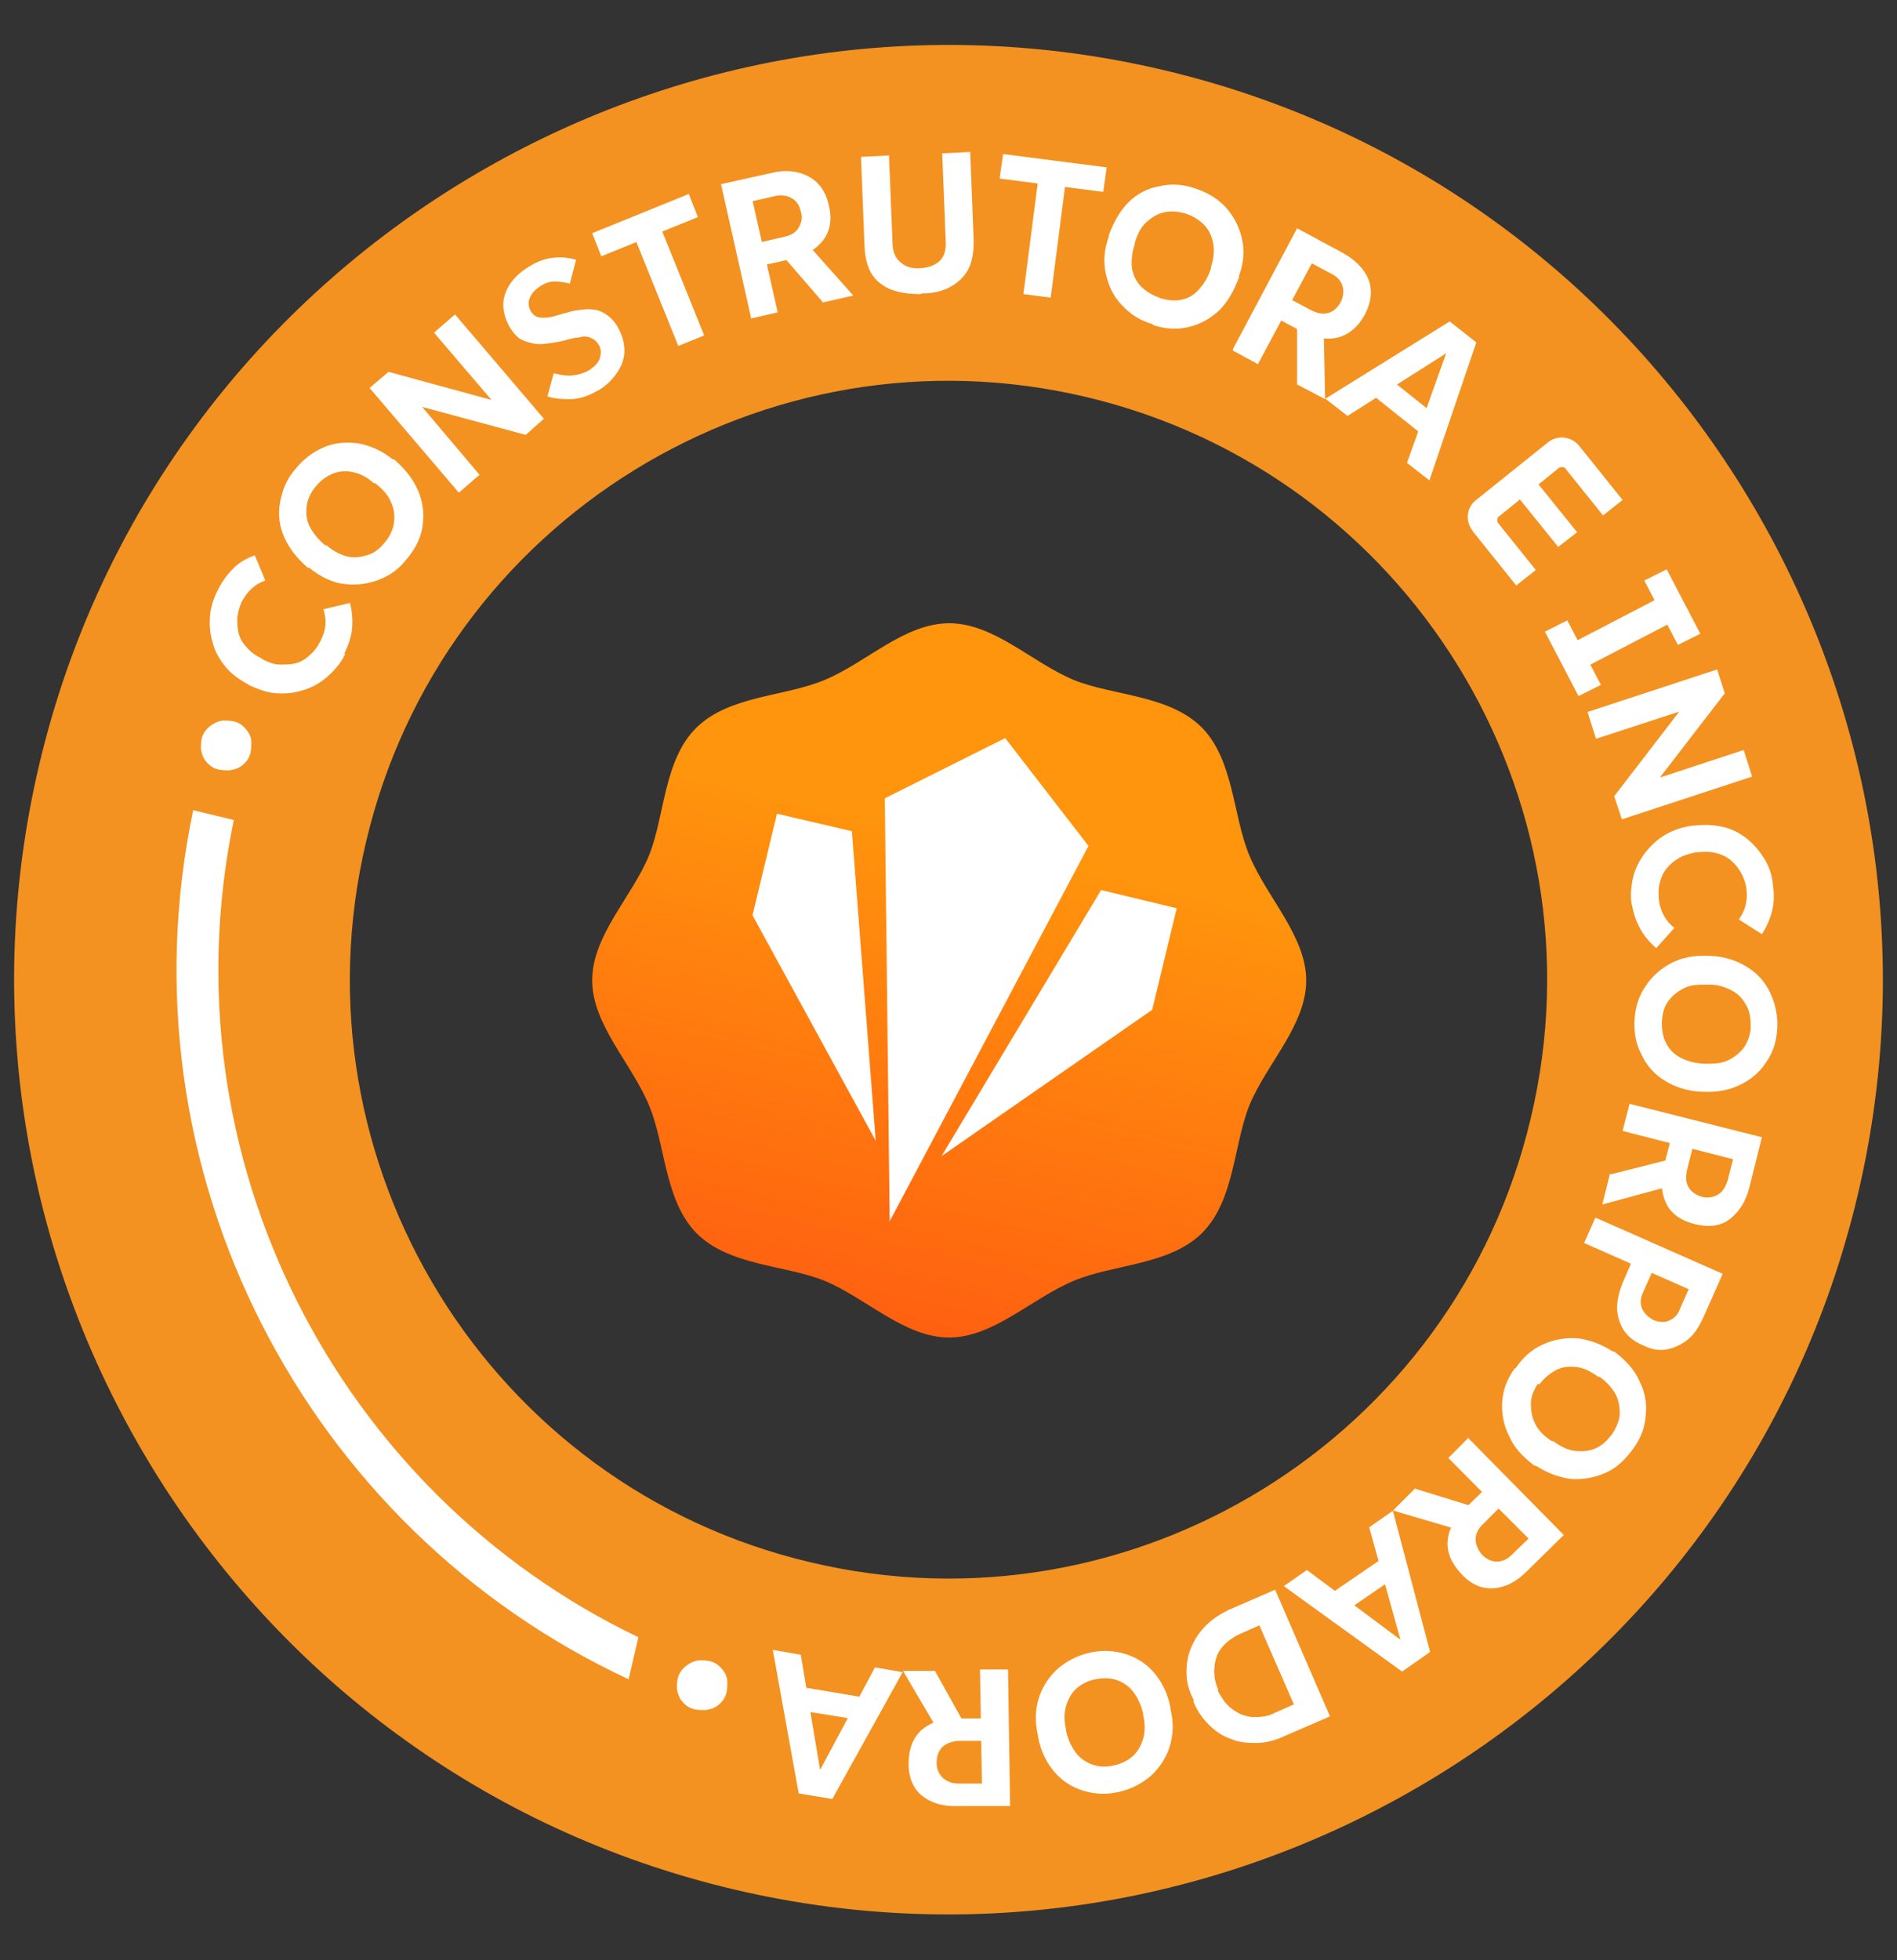 <svg xmlns="http://www.w3.org/2000/svg" xmlns:xlink="http://www.w3.org/1999/xlink" id="Camada_1" viewBox="0 0 271 279.9"><rect x="0" y="0" width="271" height="279.9" fill="#333333" stroke="none"/><defs><style>      .st0 {        fill: #f39221;      }      .st1 {        fill: #fff;      }      .st2 {        fill: url(#Gradiente_sem_nome_3);      }    </style><linearGradient id="Gradiente_sem_nome_3" data-name="Gradiente sem nome 3" x1="117.4" y1="-453.8" x2="117.4" y2="-553.8" gradientTransform="translate(137.2 -377.3) rotate(13.3) scale(1 -1)" gradientUnits="userSpaceOnUse"><stop offset=".3" stop-color="#ff940d"></stop><stop offset="1" stop-color="#ff6010"></stop></linearGradient></defs><path class="st1" d="M248.2,141.4c0,1,0,2-.1,2.9l-15.1-.4.5-18.8,14,.4c.6,5.2.8,10.5.7,15.8h0Z"></path><path class="st2" d="M186.6,140c0-6.3-5.6-11.8-8.1-17.8-2.4-5.7-2.2-13.6-6.8-18.3-4.7-4.7-12.6-4.5-18.3-6.8-6-2.5-11.4-8.1-17.8-8.1-6.4,0-11.8,5.6-17.8,8.1-5.7,2.4-13.6,2.2-18.3,6.8s-4.5,12.6-6.8,18.3c-2.5,6-8.1,11.4-8.1,17.8,0,6.3,5.6,11.8,8.1,17.8,2.4,5.7,2.2,13.6,6.8,18.3,4.7,4.7,12.6,4.5,18.3,6.8,6,2.5,11.4,8.1,17.8,8.1,6.3,0,11.8-5.6,17.8-8.1,5.7-2.4,13.6-2.2,18.3-6.8,4.7-4.7,4.5-12.6,6.8-18.3,2.5-6,8.1-11.4,8.1-17.8h0s0,0,0,0Z"></path><g><polygon class="st1" points="126.4 114 143.6 105.4 155.5 120.8 127.1 174.4 126.4 114"></polygon><polygon class="st1" points="157.3 127.1 134.5 165.1 164.6 144.2 168.1 129.7 157.3 127.1"></polygon><polygon class="st1" points="121.7 118.7 125.1 162.9 107.5 130.7 111 116.2 121.7 118.7"></polygon></g><path class="st0" d="M166.2,10C94.6-6.9,22.5,37.6,5.6,109.2c-16.9,71.6,27.6,143.7,99.2,160.6,71.6,16.9,143.7-27.6,160.6-99.2,16.9-71.6-27.6-143.7-99.2-160.6ZM218.7,159.6c-10.8,45.9-57,74.4-102.9,63.5-45.9-10.8-74.4-57-63.5-102.9,10.8-45.9,57-74.4,102.9-63.5,45.9,10.9,74.4,57,63.5,102.9Z"></path><g><path class="st1" d="M49.3,93.4c-.6,1.3-1.5,2.3-2.5,3.2-1,.9-2.1,1.5-3.3,1.9s-2.5.6-3.8.5c-1.3,0-2.6-.5-4-1.1l-.3-.2c-1.3-.7-2.4-1.5-3.2-2.5s-1.5-2.1-1.8-3.4c-.4-1.2-.5-2.5-.4-3.8s.5-2.6,1.2-3.9c.6-1.2,1.4-2.2,2.2-3s1.9-1.4,3-1.8l1.5,3.6c-1.5.5-2.5,1.5-3.3,2.9-.4.8-.6,1.6-.7,2.4,0,.8,0,1.6.2,2.3.2.7.6,1.4,1.2,2,.5.6,1.2,1.1,2,1.5l.3.2c.8.4,1.6.7,2.4.7.8,0,1.6,0,2.3-.2.7-.2,1.4-.6,2-1.2.6-.5,1.1-1.2,1.5-2,.8-1.5.9-3,.4-4.5l3.8-.9c.3,1.2.4,2.4.3,3.6-.1,1.2-.5,2.4-1.1,3.6h0Z"></path><path class="st1" d="M58.2,79.7c-1.1,1.5-2.5,2.5-4.1,3.1-1.6.6-3.2.8-4.9.6s-3.4-1-5-2.3h-.2c-1.6-1.4-2.7-2.8-3.4-4.4s-.9-3.2-.6-4.9.9-3.3,2.1-4.7c1.2-1.5,2.5-2.5,4.1-3.2s3.2-.8,4.9-.6c1.7.3,3.4,1,5,2.3h.2c1.6,1.4,2.7,2.8,3.4,4.4s.9,3.2.7,4.9-.9,3.2-2.1,4.7ZM55.1,77.3c.7-.9,1.1-1.8,1.2-2.8s0-1.9-.5-2.9c-.4-1-1.2-1.8-2.2-2.6h-.2c-1-.9-2-1.4-3.1-1.6-1-.2-2-.1-2.9.3s-1.7,1-2.4,1.9-1.1,1.8-1.2,2.8c-.1,1,0,2,.5,2.9s1.2,1.8,2.2,2.6h.2c1,.9,2.1,1.4,3.1,1.6s2,0,2.9-.3,1.7-1,2.4-1.9h0Z"></path><path class="st1" d="M65.5,70.3l-12.7-14.9,2.7-2.3,17.6,4.8-1.1,1.3-10-11.7,3-2.6,12.7,14.9-2.6,2.3-17.4-4.7,1-1.2,9.8,11.6-3,2.6h0Z"></path><path class="st1" d="M85.5,55.7c-1.3.8-2.5,1.2-3.8,1.3-1.2,0-2.4,0-3.5-.4l.9-3.3c1.1.3,2,.4,2.8.3s1.5-.3,2.2-.7c.8-.5,1.4-1.1,1.6-1.8s.2-1.3-.2-1.9c-.3-.5-.7-.8-1.2-1s-1-.2-1.6,0c-.6,0-1.3.2-2,.4-.7.2-1.4.3-2.1.4-.7.1-1.4.2-2.1.1s-1.4-.3-2-.6-1.2-1-1.7-1.8c-.6-1.1-.9-2.1-.9-3.2,0-1.1.4-2.1,1-3s1.6-1.8,2.8-2.5c1.1-.7,2.3-1.1,3.4-1.2,1.2-.1,2.2,0,3.2.3l-.9,3.4c-.8-.2-1.5-.3-2.2-.3-.6,0-1.3.2-1.9.6-.8.5-1.3,1-1.6,1.7-.3.7-.2,1.3.1,1.9.3.5.7.8,1.1.9s1,.1,1.6,0c.6-.1,1.2-.3,1.9-.5.7-.2,1.4-.4,2.1-.5.7-.1,1.4-.2,2.1-.1.7,0,1.4.3,2,.7.6.4,1.2,1,1.7,1.9.6,1.1.9,2.2.9,3.3,0,1.1-.4,2.2-1.1,3.2s-1.6,1.9-2.9,2.6h0Z"></path><path class="st1" d="M85.9,36.6l-1.3-3.3,13.8-5.6,1.3,3.3-13.8,5.6ZM96.9,49.4l-6.7-16.6,3.7-1.5,6.7,16.6-3.7,1.5Z"></path><path class="st1" d="M107.3,45.4l-4.3-19.1,7.2-1.6c2-.5,3.8-.3,5.3.5s2.5,2.2,2.9,4.1c.5,2,.2,3.7-.8,5-1,1.3-2.5,2.2-4.6,2.7l-5.4,1.2-.7-3.2,5.2-1.2c.9-.2,1.6-.6,2-1.3s.6-1.4.3-2.3c-.2-.9-.6-1.5-1.3-1.9-.7-.4-1.5-.5-2.4-.3l-4.8,1.1,1.3-1.8,3.9,17.3-3.9.9h0ZM117.5,43.1l-6.4-7.4,4.2-.9,6.6,7.4-4.4,1Z"></path><path class="st1" d="M131.5,42c-2.3,0-4.3-.4-5.7-1.5-1.5-1.1-2.2-2.9-2.3-5.4l-.5-12.7,4-.2.5,12.4c0,1.3.4,2.3,1.2,2.9.7.6,1.6.9,2.8.8s2-.4,2.7-1,1-1.7.9-3l-.5-12.4,4-.2.5,12.7c0,1.6-.2,3-.8,4.1s-1.5,1.9-2.6,2.5c-1.1.6-2.5.9-4,.9h0Z"></path><path class="st1" d="M142.8,25.5l.5-3.5,14.8,1.9-.5,3.5s-14.8-1.9-14.8-1.9ZM146.2,42l2.3-17.8,3.9.5-2.3,17.8-3.9-.5Z"></path><path class="st1" d="M164.7,46.3c-1.8-.5-3.2-1.4-4.4-2.7-1.2-1.2-1.9-2.7-2.3-4.4s-.3-3.5.4-5.4v-.2c.7-1.9,1.6-3.5,2.8-4.7s2.7-2,4.4-2.3c1.7-.4,3.4-.3,5.1.3,1.8.6,3.2,1.4,4.4,2.7,1.1,1.2,1.9,2.7,2.3,4.4s.3,3.5-.4,5.4v.2c-.7,1.9-1.6,3.5-2.8,4.7-1.3,1.2-2.7,2-4.4,2.4-1.6.4-3.4.3-5.1-.3h0ZM165.8,42.6c1.1.3,2.1.4,3,.2,1-.2,1.8-.7,2.5-1.5s1.3-1.7,1.7-3v-.2c.4-1.2.5-2.4.3-3.4s-.6-1.9-1.3-2.6c-.7-.7-1.5-1.2-2.6-1.6-1.1-.3-2.1-.4-3-.2-1,.2-1.8.7-2.6,1.4s-1.3,1.7-1.7,3v.2c-.4,1.2-.5,2.4-.4,3.4.2,1,.6,1.9,1.3,2.6.7.7,1.5,1.2,2.6,1.6h0Z"></path><path class="st1" d="M176.1,49.9l9.2-17.3,6.5,3.5c1.8,1,3.1,2.3,3.7,3.8.6,1.6.4,3.2-.5,5-1,1.8-2.3,2.9-3.9,3.3-1.6.4-3.4,0-5.2-.9l-4.9-2.6,1.6-2.9,4.7,2.5c.8.4,1.6.6,2.4.4.8-.2,1.3-.7,1.8-1.5.4-.8.5-1.6.3-2.3-.2-.8-.8-1.4-1.6-1.8l-4.3-2.3,2.2-.5-8.4,15.7-3.5-1.9h0ZM185.3,54.9v-9.8s3.8,2,3.8,2l.2,9.9-4-2.1Z"></path><path class="st1" d="M189.4,56.9l17.7-11,3.8,3-6.7,19.7-3.2-2.5,5.9-16.5.4.4-14.8,9.4-3.2-2.5h0ZM194.7,55.3l3.1-1.8,7.9,6.3-1.1,3.4-9.9-7.9h0Z"></path><path class="st1" d="M210.5,76c-.6-.8-.9-1.6-.8-2.5s.5-1.6,1.3-2.2l10.1-8.1c.7-.6,1.6-.8,2.4-.7s1.6.5,2.2,1.3l6.1,7.6-2.8,2.2-5.3-6.6c-.1-.2-.3-.3-.5-.3s-.4,0-.6.2l-8.4,6.8c-.2.1-.3.3-.3.5s0,.4.2.6l5.3,6.6-2.8,2.2-6.1-7.6h0ZM215.9,69.8l2.7-2.1,6.7,8.3-2.7,2.1-6.7-8.3Z"></path><path class="st1" d="M220.7,90.2l3.2-1.6,4.8,9.2-3.2,1.6-4.8-9.2ZM223.3,92.5l15.2-7.9,1.8,3.5-15.2,7.9-1.8-3.5ZM234.9,82.9l3.2-1.6,4.8,9.2-3.2,1.6-4.8-9.2Z"></path><path class="st1" d="M226.7,101.7l18.6-6.1,1.1,3.4-11.1,14.4-.8-1.5,14.6-4.8,1.2,3.8-18.6,6.1-1.1-3.3,11-14.3.8,1.4-14.4,4.7-1.2-3.8Z"></path><path class="st1" d="M233.1,129.3c-.2-1.4-.1-2.7.2-4s.9-2.4,1.7-3.5c.8-1,1.7-1.9,2.9-2.6s2.5-1.1,3.9-1.3h.3c1.5-.2,2.8-.1,4.1.2s2.4.9,3.4,1.7,1.8,1.8,2.5,2.9c.7,1.2,1.1,2.4,1.2,3.9.2,1.3.1,2.6-.2,3.7s-.8,2.2-1.4,3.1l-3.3-2.1c.9-1.2,1.3-2.7,1.1-4.3-.1-.9-.4-1.7-.8-2.4-.4-.7-.9-1.3-1.5-1.8s-1.3-.8-2.1-1-1.6-.2-2.5-.1h-.3c-.9.2-1.7.4-2.4.8-.7.4-1.3.9-1.8,1.5s-.8,1.3-1,2.1c-.2.8-.2,1.6-.1,2.5.2,1.6,1,3,2.2,3.9l-2.6,2.9c-.9-.8-1.7-1.7-2.3-2.8-.6-1.1-1-2.3-1.2-3.6h0Z"></path><path class="st1" d="M233.5,145.7c.1-1.8.6-3.5,1.6-4.9.9-1.4,2.2-2.5,3.7-3.3,1.6-.8,3.3-1.1,5.4-1h.2c2,.1,3.8.7,5.2,1.6,1.5.9,2.6,2.2,3.3,3.7.7,1.5,1.1,3.2,1,5-.1,1.9-.6,3.5-1.6,4.9-.9,1.4-2.2,2.5-3.7,3.2-1.6.8-3.3,1.1-5.4,1h-.2c-2-.1-3.8-.7-5.2-1.6-1.5-.9-2.6-2.2-3.3-3.7-.8-1.5-1.1-3.2-1-5h0ZM237.4,145.9c0,1.1.1,2.1.6,3,.4.9,1.1,1.6,2,2.1.9.5,2,.8,3.3.9h.2c1.3,0,2.4,0,3.4-.5s1.7-1.1,2.3-1.9c.5-.8.9-1.8.9-2.9s-.1-2.1-.6-3-1.1-1.6-2-2.1-2-.9-3.3-.9h-.2c-1.3,0-2.4,0-3.4.5s-1.7,1.1-2.3,1.9-.8,1.8-.9,2.9h0Z"></path><path class="st1" d="M230.1,167.7l9.5-2.4-1.1,4.1-9.6,2.6,1.1-4.4h0ZM232.7,157.6l19,4.8-1.8,7.2c-.5,2-1.5,3.5-2.8,4.5s-3,1.2-5,.7c-2-.5-3.4-1.5-4.1-3s-.8-3.3-.3-5.3l1.4-5.4,3.2.8-1.3,5.2c-.2.9-.2,1.7.2,2.4s1,1.1,1.9,1.4c.9.2,1.6.1,2.3-.3.7-.4,1.1-1.1,1.4-2l1.2-4.7,1,2-17.2-4.4,1-3.9h0Z"></path><path class="st1" d="M228.2,174l17.9,7.9-2.8,6.3c-.6,1.3-1.3,2.4-2.2,3.1s-1.9,1.2-3,1.4c-1.1.2-2.2,0-3.4-.6-1.2-.5-2.1-1.2-2.7-2.1-.6-.9-.9-1.9-1-3.1,0-1.2.3-2.4.8-3.7l2-4.6,3,1.3-2.1,4.7c-.4.9-.4,1.6-.1,2.3s.9,1.2,1.6,1.6c.8.3,1.5.4,2.2.1s1.3-.8,1.6-1.7l1.9-4.3.7,2.1-16.3-7.2,1.6-3.6h0Z"></path><path class="st1" d="M216.5,195.4c1-1.5,2.3-2.7,3.9-3.4,1.5-.7,3.2-1,4.9-.9,1.7.2,3.4.8,5.1,1.9h.2c1.7,1.3,2.9,2.6,3.6,4.2.8,1.6,1.1,3.2.9,4.9-.1,1.7-.7,3.3-1.8,4.8-1.1,1.5-2.3,2.7-3.9,3.4s-3.1,1-4.9.9c-1.7-.2-3.4-.8-5.1-1.9h-.2c-1.7-1.3-2.9-2.6-3.6-4.2-.8-1.6-1.1-3.2-1-4.9.1-1.7.7-3.3,1.8-4.8h0ZM219.7,197.6c-.6.9-1,1.9-1,2.8s.1,1.9.6,2.9,1.3,1.8,2.4,2.5h.2c1.1.8,2.1,1.3,3.2,1.4s2,0,2.9-.4,1.6-1.1,2.3-2c.6-.9,1-1.9,1.1-2.8,0-1-.1-1.9-.6-2.9-.5-.9-1.3-1.8-2.3-2.5h-.2c-1.1-.8-2.1-1.3-3.2-1.4s-2,0-2.9.5-1.6,1.1-2.3,2h0Z"></path><path class="st1" d="M202.2,212.6l9.4,2.9-3.1,3-9.5-2.8,3.2-3.2h0ZM209.6,205.2l13.8,14-5.3,5.2c-1.5,1.5-3.1,2.3-4.7,2.4-1.7.1-3.2-.5-4.6-2-1.4-1.5-2.1-3-2-4.7s1-3.2,2.5-4.7l4-3.9,2.3,2.4-3.8,3.8c-.7.7-1,1.4-1,2.1s.3,1.5.9,2.2c.6.6,1.3,1,2.1,1,.8,0,1.5-.3,2.2-1l3.5-3.4v2.2c-.1,0-12.6-12.6-12.6-12.6l2.8-2.8h0Z"></path><path class="st1" d="M199,215.8l5.3,20.1-4,2.8-16.9-12.2,3.3-2.3,14.1,10.5-.5.3-4.7-16.9,3.3-2.3h0ZM199,221.4l.8,3.5-8.3,5.7-2.9-2,10.4-7.1h0Z"></path><path class="st1" d="M182.2,227.1l7.8,18-6.7,2.9c-1.3.6-2.6.9-3.9.9-1.3,0-2.5-.1-3.6-.6-1.2-.4-2.2-1.1-3.1-2-.9-.9-1.7-2-2.2-3.3v-.3c-.7-1.3-1-2.6-1-3.9,0-1.3.2-2.5.7-3.6.5-1.2,1.2-2.2,2.1-3.1.9-.9,2-1.6,3.2-2.2l6.7-2.9h0ZM179.3,230.5l2.2.9-4.3,1.9c-1.1.5-1.9,1.1-2.6,1.9s-1,1.8-1.1,2.8,0,2.1.5,3.2v.3c.6,1.1,1.2,2,2.1,2.6.8.6,1.7,1,2.8,1.1,1,0,2.1,0,3.2-.6l4.3-1.9-.9,2.2-6.2-14.2h0Z"></path><path class="st1" d="M155.7,236c1.8-.4,3.5-.3,5.1.2,1.6.5,3,1.4,4.1,2.7s1.9,2.9,2.3,4.9v.2c.5,2,.4,3.8-.1,5.4s-1.4,3-2.7,4.2c-1.3,1.1-2.8,1.9-4.6,2.3-1.8.4-3.5.3-5.1-.2-1.6-.5-3-1.4-4.1-2.7s-1.9-2.9-2.3-4.9v-.2c-.5-2-.4-3.8.1-5.4s1.4-3,2.7-4.2c1.3-1.1,2.8-1.9,4.6-2.3h0ZM156.5,239.8c-1.1.2-2,.7-2.7,1.3s-1.2,1.5-1.5,2.5-.3,2.2,0,3.4v.2c.3,1.3.8,2.3,1.4,3.1s1.5,1.4,2.4,1.7,1.9.4,3,.1c1.1-.2,2-.7,2.7-1.3s1.2-1.5,1.5-2.5c.3-1,.3-2.2,0-3.4v-.2c-.3-1.3-.8-2.3-1.4-3.1s-1.5-1.4-2.4-1.7-2-.3-3-.1h0Z"></path><path class="st1" d="M133.5,238.5l4.8,8.6h-4.3c0,0-5-8.5-5-8.5h4.5c0,0,0,0,0,0ZM144,238.3l.3,19.6h-7.4c-2.1.1-3.8-.4-5.1-1.4s-2-2.6-2-4.6c0-2.1.6-3.7,1.8-4.8s2.9-1.7,5-1.7h5.6c0,0,0,3.2,0,3.2h-5.4c-.9.1-1.7.4-2.2.9s-.8,1.3-.8,2.2c0,.9.3,1.6.9,2.2.6.5,1.3.8,2.3.8h4.9c0,0-1.6,1.4-1.6,1.4l-.3-17.7h4c0,0,0,0,0,0Z"></path><path class="st1" d="M129,238.7l-10.1,18.2-4.8-.8-3.7-20.5,4,.7,2.9,17.3h-.6c0,0,8.3-15.5,8.3-15.5l4,.7h0ZM125.1,242.6l-1.8,3.1-9.9-1.6-.7-3.5,12.5,2.1h0Z"></path></g><path class="st1" d="M33.4,117.1l-5.8-1.4c-10.8,51.4,16,102.6,62.2,124.1l1.4-6c-43-20.6-67.8-68.5-57.8-116.7Z"></path><path class="st1" d="M96.7,241.3c0-.7,0-1.3.2-1.9.2-.6.6-1.1,1.1-1.5s1.1-.7,1.8-.8c.7,0,1.3,0,1.9.2.6.2,1.1.6,1.5,1.1.4.5.7,1.1.7,1.7,0,.7,0,1.3-.2,1.9s-.6,1.1-1.1,1.5c-.5.4-1.1.6-1.8.7-.7,0-1.3,0-1.9-.2s-1.1-.6-1.5-1.1c-.4-.5-.6-1.1-.7-1.8h0Z"></path><path class="st1" d="M28.7,107.1c0-.7,0-1.3.2-1.9.2-.6.6-1.1,1.1-1.5s1.1-.7,1.8-.8c.7,0,1.3,0,1.9.2.6.2,1.1.6,1.5,1.1.4.5.7,1.1.7,1.7,0,.7,0,1.3-.2,1.9s-.6,1.1-1.1,1.5c-.5.4-1.1.6-1.8.7-.7,0-1.3,0-1.9-.2s-1.1-.6-1.5-1.1c-.4-.5-.6-1.1-.7-1.8h0Z"></path></svg>